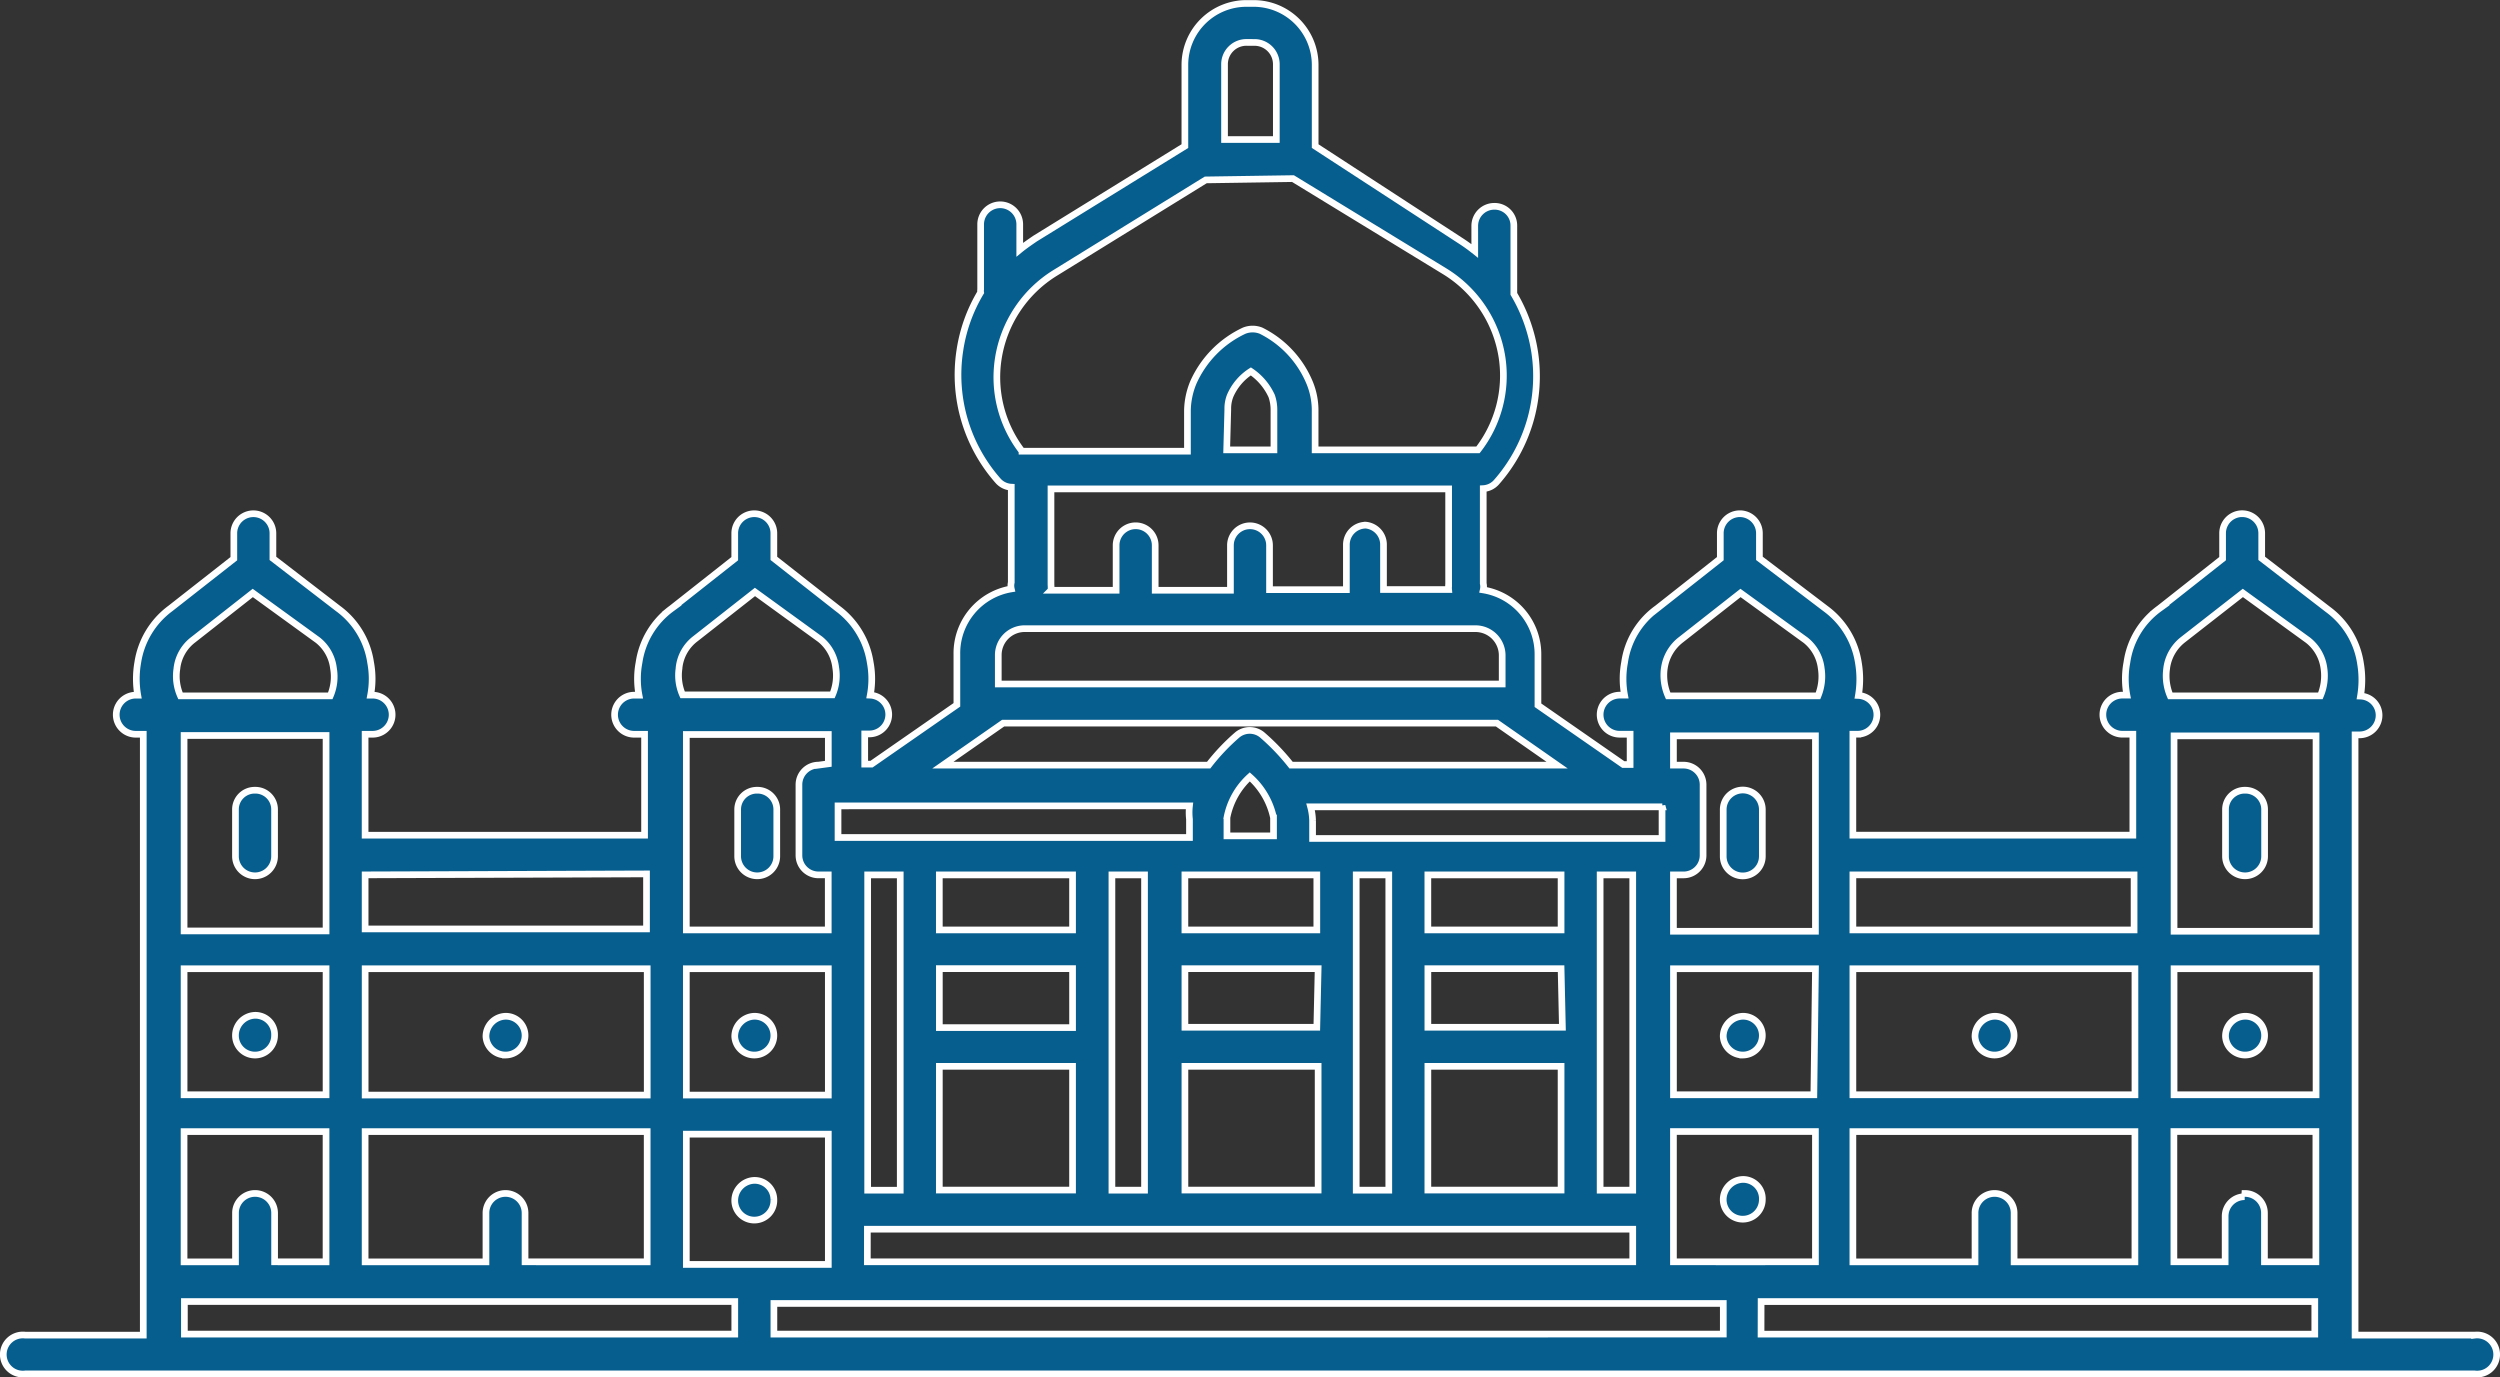 <svg xmlns="http://www.w3.org/2000/svg" width="112.195" height="61.814" viewBox="0 0 112.195 61.814">
  <rect x="0" y="0" width="112.195" height="61.814" fill="#333333" stroke="none"/>
  <g id="noun-vidhana-soudha-2165510" transform="translate(-135.499 -169.863)">
    <path id="Path_528" data-name="Path 528" d="M246.554,229.78H241.19V202.842h.2a.877.877,0,0,0,.877-.877.862.862,0,0,0-.833-.863,4.4,4.4,0,0,0,0-1.462,3.672,3.672,0,0,0-1.462-2.427L237,194.92v-1.126a.877.877,0,0,0-1.755,0v1.14l-2.835,2.236a3.6,3.6,0,0,0-1.461,2.427,3.917,3.917,0,0,0,0,1.462h-.2a.877.877,0,0,0,0,1.754h.468v4.531H218.652v-4.531h.219a.87.87,0,0,0,.03-1.739,4.4,4.4,0,0,0,0-1.462,3.711,3.711,0,0,0-1.462-2.426l-2.981-2.265v-1.126a.877.877,0,0,0-1.755,0v1.14l-2.835,2.236a3.6,3.6,0,0,0-1.462,2.427,3.959,3.959,0,0,0,0,1.462h-.219a.877.877,0,1,0,0,1.754h.468v1.359h-.307l-3.829-2.66V199.26a2.923,2.923,0,0,0-2.455-2.923.671.671,0,0,0,0-.292v-4.254a.852.852,0,0,0,.584-.278,7.191,7.191,0,0,0,1.725-5.846,7.313,7.313,0,0,0-.936-2.616V180a.862.862,0,0,0-.877-.878.878.878,0,0,0-.877.878v1.126h0a8.011,8.011,0,0,0-.673-.482l-6.489-4.224v-3.654a2.762,2.762,0,0,0-2.762-2.748h-.293a2.762,2.762,0,0,0-2.792,2.748v3.654l-6.724,4.151c-.233.161-.468.321-.687.5v-1.14h0a.877.877,0,0,0-1.754,0v2.923a.406.406,0,0,0,0,.132,7.1,7.1,0,0,0-.935,2.616,7.189,7.189,0,0,0,1.724,5.847.847.847,0,0,0,.585.277V196a.64.64,0,0,0,0,.292,2.923,2.923,0,0,0-2.441,2.923v2.28l-3.829,2.66h-.307V202.8h.219a.87.87,0,0,0,.029-1.739,4,4,0,0,0,0-1.462,3.714,3.714,0,0,0-1.461-2.427l-2.865-2.25v-1.126a.877.877,0,0,0-1.755,0v1.14l-2.835,2.236a3.655,3.655,0,0,0-1.461,2.427,3.917,3.917,0,0,0,0,1.462h-.219a.877.877,0,1,0,0,1.754h.468v4.531H151.884v-4.531h.336a.877.877,0,0,0,0-1.754h-.088a3.96,3.96,0,0,0,0-1.462,3.656,3.656,0,0,0-1.462-2.427l-2.923-2.25v-1.126a.877.877,0,0,0-1.754,0v1.14l-2.851,2.236a3.715,3.715,0,0,0-1.461,2.427,4.242,4.242,0,0,0,0,1.462h-.088a.877.877,0,1,0,0,1.754h.336v26.967h-5.291a.877.877,0,1,0,0,1.739H246.554a.877.877,0,1,0,0-1.739Zm-87.492-3.289V224.3a.877.877,0,1,0-1.754,0v2.192h-5.423v-5.846h12.658v5.846Zm-11.239,0V224.3a.877.877,0,0,0-1.755,0v2.192h-2.309v-5.846h6.372v5.846Zm27.186-20.462H188.88a2.677,2.677,0,0,0,0,.6v.819H173.108v-1.418Zm35.079,0v1.462H194.405v-.819a2.706,2.706,0,0,0-.089-.6H210.1Zm26.148,17.539a.877.877,0,0,0-.877.877v2.046h-2.3v-5.846h6.372v5.846h-2.308V224.3a.877.877,0,0,0-.878-.877Zm-10.348,2.923V224.3a.877.877,0,1,0-1.754,0v2.192h-5.481v-5.846H231.31v5.846Zm-12.365,0H210.6v-5.846h6.372v5.846Zm-29.89-17.364v2.47h-5.979v-2.47Zm3.23,0v14.148H185.4V209.127Zm2.821,0h4.911v2.47h-5.92v-2.47Zm8.141,0v14.148h-1.462V209.127Zm7.732,0v2.47h-5.979v-2.47Zm3.216,0v14.148H207.31V209.127Zm-34.348,15.9h34.348v1.462H174.423Zm9.209-9.048h-5.979v-2.646h5.978Zm-5.979,1.739h5.978v5.553h-5.979Zm16.94-1.754h-5.919v-2.63h5.978Zm-5.919,1.754h5.978v5.553h-5.978Zm16.94-1.754h-6.037v-2.63h5.978Zm-6.037,1.754h5.978v5.553h-5.979ZM175.9,223.276h-1.462V209.127H175.9Zm57.166-20.389h6.372v8.77h-6.372Zm6.373,10.45v5.657h-6.373v-5.657Zm-8.127,5.657H218.653v-5.657h12.658Zm-14.411,0h-6.3v-5.657h6.372Zm-24.249-12.439v.819h-2.09v-.819a3.326,3.326,0,0,1,1.024-1.827A3.382,3.382,0,0,1,192.651,206.555Zm-19.98,12.453H166.3v-5.671h6.372Zm-8.127,0H151.886v-5.671h12.658Zm-20.785-5.671h6.372v5.657h-6.372Zm0-10.466h6.372v8.77h-6.372ZM166.3,220.762h6.372v5.846H166.3Zm48.234,7.513h24.848v1.462H214.531Zm18.2-28.416a1.94,1.94,0,0,1,.73-1.286l2.69-2.1,2.923,2.12h0a1.917,1.917,0,0,1,.717,1.271,2.311,2.311,0,0,1-.161,1.228h-6.738a2.3,2.3,0,0,1-.16-1.228Zm-1.462,9.267v2.47H218.653v-2.47ZM210.19,199.86a1.957,1.957,0,0,1,.746-1.286l2.674-2.1,2.923,2.12h0a1.9,1.9,0,0,1,.7,1.271,2.306,2.306,0,0,1-.146,1.228h-6.724a2.314,2.314,0,0,1-.175-1.228Zm.41,3.026h6.372v8.77H210.6v-2.529h.453a.877.877,0,0,0,.877-.877v-3.172a.877.877,0,0,0-.877-.877H210.6Zm-13.8-9.456h0a.878.878,0,0,0-.878.878v2.017h-3.449v-1.988a.877.877,0,0,0-1.754,0v2.017h-3.377v-2.018a.877.877,0,0,0-1.754,0v2.017h-2.923a1.453,1.453,0,0,0,0-.249v-4.3h17.846v4.268a1.45,1.45,0,0,0,0,.249h-2.923v-1.988a.878.878,0,0,0-.863-.906Zm-3.275-15.552,6.841,4.18a5.511,5.511,0,0,1,2.543,3.859,5.438,5.438,0,0,1-1.082,4.136h-7.308v-1.827a3.252,3.252,0,0,0-.233-1.155,4.562,4.562,0,0,0-2.193-2.367,1.019,1.019,0,0,0-.76,0,4.658,4.658,0,0,0-2.28,2.324,3.439,3.439,0,0,0-.264,1.257v1.827h-7.424a5.437,5.437,0,0,1-1.067-4.136,5.512,5.512,0,0,1,2.544-3.859l6.768-4.18ZM190.6,188.226a1.571,1.571,0,0,1,.1-.585,2.463,2.463,0,0,1,.935-1.11,2.677,2.677,0,0,1,.936,1.11,1.908,1.908,0,0,1,.1.585v1.827h-2.12Zm1.184-16.458h0a.98.98,0,0,1,.994.994v3.362h-2.324v-3.363a.98.98,0,0,1,.994-.994ZM180.3,199.26a1.184,1.184,0,0,1,1.184-1.184h20.23a1.2,1.2,0,0,1,1.2,1.184v1.3H180.3Zm.219,3.055h22.159l2.7,1.885H193.439a9.879,9.879,0,0,0-1.3-1.359.875.875,0,0,0-1.11,0,9.38,9.38,0,0,0-1.287,1.359H177.815Zm-8.288,1.885h0a.877.877,0,0,0-.877.877v3.172a.877.877,0,0,0,.877.877h.438v2.47H166.3v-8.77h6.372v1.315Zm-6.256-4.385h0a1.884,1.884,0,0,1,.731-1.286l2.674-2.1,2.923,2.12h0a1.9,1.9,0,0,1,.7,1.271,2.183,2.183,0,0,1-.147,1.228h-6.723a2.172,2.172,0,0,1-.161-1.184Zm-1.462,9.267v2.47H151.885v-2.427Zm-21.075-9.222a1.884,1.884,0,0,1,.731-1.286l2.674-2.1,2.923,2.12h0a1.9,1.9,0,0,1,.7,1.271,2.174,2.174,0,0,1-.146,1.228H143.6a2.177,2.177,0,0,1-.161-1.228Zm.336,28.413h24.7v1.462h-24.7Zm26.456,1.462V228.36h42.607v1.374Z" fill="#065e8f" stroke="#fff" stroke-width="0.3"/>
    <path id="Path_529" data-name="Path 529" d="M176.435,344.01a.907.907,0,0,0-.878.906.877.877,0,0,0,1.755,0,.863.863,0,0,0-.877-.906Z" transform="translate(-29.491 -128.582)" fill="#065e8f" stroke="#fff" stroke-width="0.3"/>
    <path id="Path_530" data-name="Path 530" d="M219.5,345.915a.877.877,0,0,0,.877-.877.863.863,0,0,0-.877-.863.906.906,0,0,0-.877.906.876.876,0,0,0,.877.833Z" transform="translate(-61.315 -128.704)" fill="#065e8f" stroke="#fff" stroke-width="0.3"/>
    <path id="Path_531" data-name="Path 531" d="M262.285,345.915a.877.877,0,0,0,.877-.877.863.863,0,0,0-.877-.863.907.907,0,0,0-.878.906A.877.877,0,0,0,262.285,345.915Z" transform="translate(-92.934 -128.704)" fill="#065e8f" stroke="#fff" stroke-width="0.3"/>
    <path id="Path_532" data-name="Path 532" d="M518.6,345.915a.877.877,0,0,0,.878-.877.863.863,0,0,0-.878-.863.891.891,0,0,0-.877.906A.877.877,0,0,0,518.6,345.915Z" transform="translate(-282.348 -128.704)" fill="#065e8f" stroke="#fff" stroke-width="0.3"/>
    <path id="Path_533" data-name="Path 533" d="M475.537,345.915a.877.877,0,0,0,.877-.877.863.863,0,0,0-.877-.863.906.906,0,0,0-.877.906A.876.876,0,0,0,475.537,345.915Z" transform="translate(-250.527 -128.704)" fill="#065e8f" stroke="#fff" stroke-width="0.3"/>
    <path id="Path_534" data-name="Path 534" d="M432.247,345.915a.878.878,0,0,0,.878-.877.863.863,0,0,0-.878-.863.907.907,0,0,0-.877.906.877.877,0,0,0,.877.833Z" transform="translate(-218.536 -128.704)" fill="#065e8f" stroke="#fff" stroke-width="0.3"/>
    <path id="Path_535" data-name="Path 535" d="M263.162,373.258a.863.863,0,0,0-.877-.863.907.907,0,0,0-.878.906.878.878,0,1,0,1.755-.044Z" transform="translate(-92.934 -149.559)" fill="#065e8f" stroke="#fff" stroke-width="0.3"/>
    <path id="Path_536" data-name="Path 536" d="M432.247,372.23a.907.907,0,0,0-.877.906.877.877,0,0,0,1.755,0,.863.863,0,0,0-.878-.906Z" transform="translate(-218.536 -149.436)" fill="#065e8f" stroke="#fff" stroke-width="0.3"/>
    <path id="Path_537" data-name="Path 537" d="M176.435,305.31a.862.862,0,0,0-.878.863v2.1a.877.877,0,0,0,1.755,0v-2.1a.862.862,0,0,0-.877-.863Z" transform="translate(-29.491 -99.983)" fill="#065e8f" stroke="#fff" stroke-width="0.3"/>
    <path id="Path_538" data-name="Path 538" d="M262.785,305.31a.862.862,0,0,0-.878.863v2.1a.877.877,0,0,0,1.755,0v-2.1a.862.862,0,0,0-.877-.863Z" transform="translate(-93.303 -99.983)" fill="#065e8f" stroke="#fff" stroke-width="0.3"/>
    <path id="Path_539" data-name="Path 539" d="M432.247,309.117a.878.878,0,0,0,.878-.877v-2.1a.877.877,0,0,0-1.755,0v2.1a.877.877,0,0,0,.877.877Z" transform="translate(-218.536 -99.945)" fill="#065e8f" stroke="#fff" stroke-width="0.3"/>
    <path id="Path_540" data-name="Path 540" d="M518.6,305.31a.862.862,0,0,0-.877.863v2.1a.877.877,0,0,0,1.755,0v-2.1a.862.862,0,0,0-.878-.863Z" transform="translate(-282.348 -99.983)" fill="#065e8f" stroke="#fff" stroke-width="0.3"/>
  </g>
</svg>
